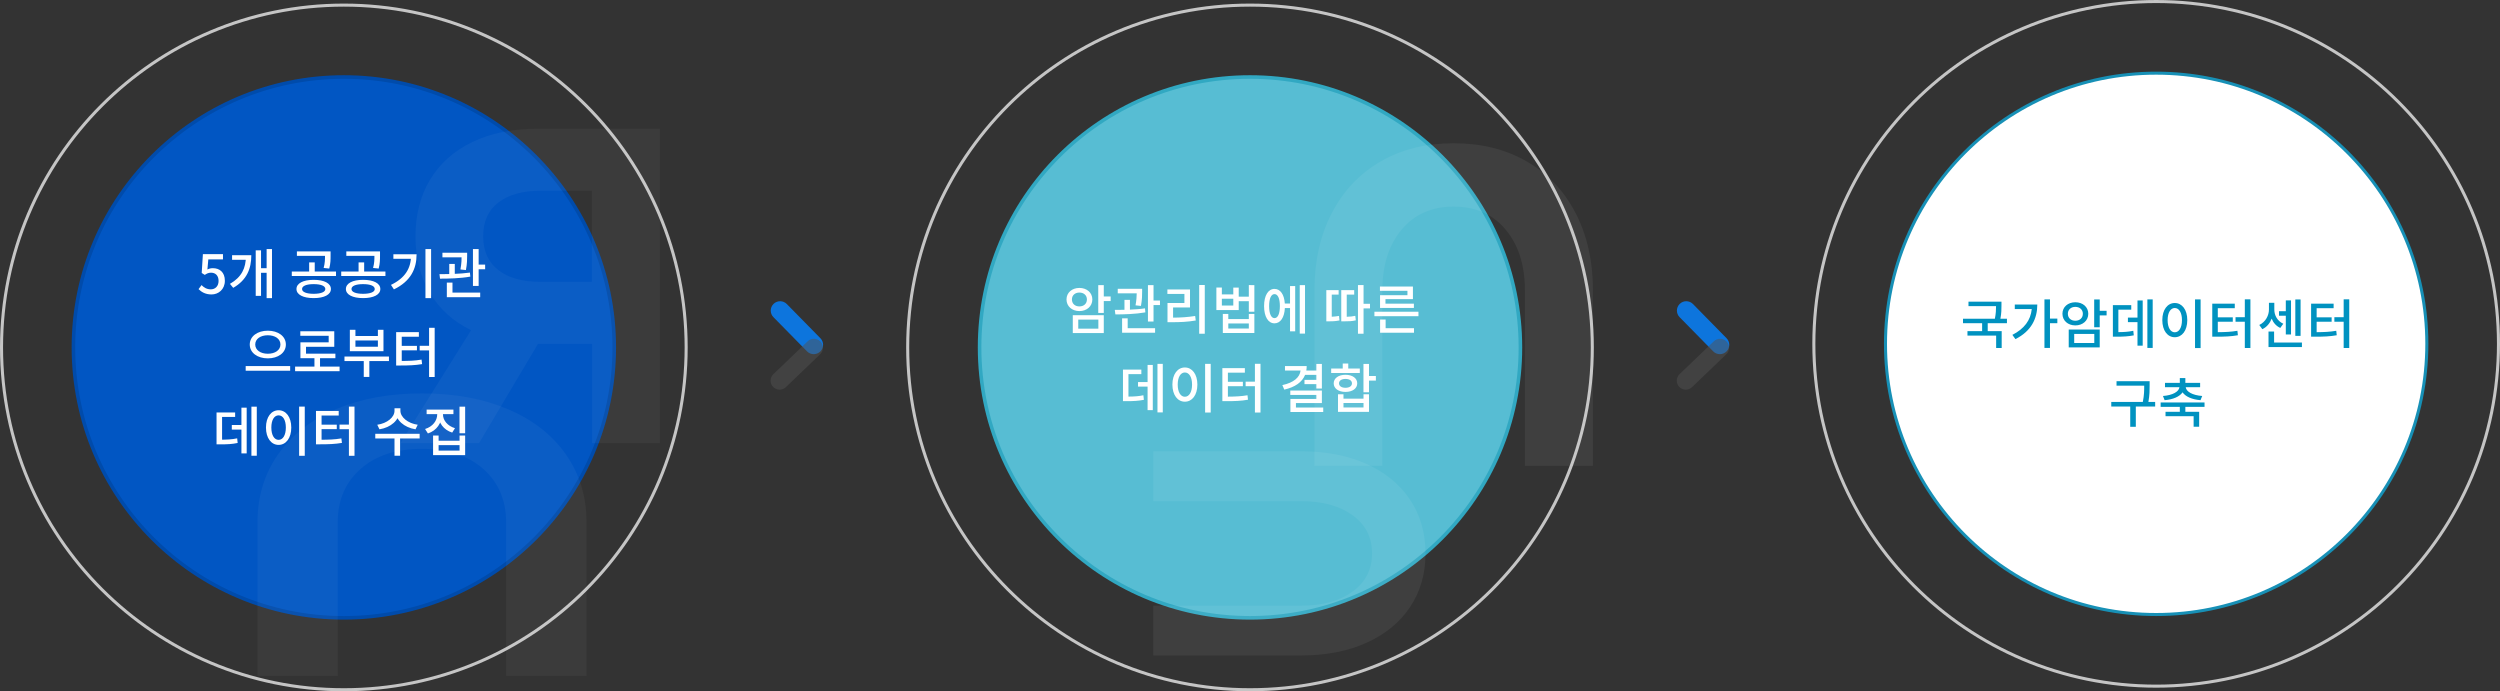 <svg width="698" height="193" viewBox="0 0 698 193" fill="none" xmlns="http://www.w3.org/2000/svg">
<rect x="0" y="0" width="698" height="193" fill="#333333" stroke="none"/>
<g clip-path="url(#clip0_85_220)">
<path d="M602 191.575C654.785 191.575 697.575 148.785 697.575 96.001C697.575 43.217 654.785 0.426 602 0.426C549.216 0.426 506.426 43.217 506.426 96.001C506.426 148.785 549.216 191.575 602 191.575Z" stroke="#DDDDDD" stroke-opacity="0.86" stroke-width="0.851"/>
<path d="M602 171.574C643.739 171.574 677.575 137.739 677.575 96C677.575 54.261 643.739 20.425 602 20.425C560.262 20.425 526.426 54.261 526.426 96C526.426 137.739 560.262 171.574 602 171.574Z" fill="white" stroke="#1790B6" stroke-width="0.851"/>
<path d="M560.34 90.24H554.97V92.46H558.87V97.155H557.325V93.705H549.315V92.46H553.41V90.24H548.07V88.995H556.965C557.265 87.54 557.295 86.445 557.295 85.47H549.6V84.225H558.81V85.26C558.81 86.28 558.81 87.45 558.51 88.995H560.34V90.24ZM562.529 85.035H568.814C568.814 88.965 567.134 92.445 562.709 94.68L561.854 93.495C565.169 91.8 566.954 89.415 567.269 86.295H562.529V85.035ZM574.409 88.95V90.24H572.354V97.14H570.809V83.595H572.354V88.95H574.409ZM577.347 87.6C577.347 88.8 578.217 89.55 579.432 89.55C580.647 89.55 581.532 88.8 581.532 87.6C581.532 86.445 580.647 85.68 579.432 85.68C578.217 85.68 577.347 86.445 577.347 87.6ZM583.047 87.6C583.047 89.52 581.502 90.855 579.432 90.855C577.377 90.855 575.832 89.52 575.832 87.6C575.832 85.71 577.377 84.39 579.432 84.39C581.502 84.39 583.047 85.71 583.047 87.6ZM579.117 93.24V95.76H584.727V93.24H579.117ZM577.587 96.99V92.01H586.242V96.99H577.587ZM588.162 86.775V88.05H586.242V91.38H584.697V83.61H586.242V86.775H588.162ZM591.446 86.46V92.73C593.126 92.715 594.281 92.64 595.616 92.355L595.751 93.63C594.221 93.93 592.901 94.005 590.831 94.005H589.916V85.2H595.046V86.46H591.446ZM596.786 88.68V83.895H598.241V96.51H596.786V89.94H594.116V88.68H596.786ZM599.546 83.595H601.031V97.14H599.546V83.595ZM612.85 83.595H614.41V97.185H612.85V83.595ZM607.195 84.6C609.22 84.6 610.69 86.46 610.69 89.37C610.69 92.31 609.22 94.155 607.195 94.155C605.185 94.155 603.715 92.31 603.715 89.37C603.715 86.46 605.185 84.6 607.195 84.6ZM607.195 85.995C606.025 85.995 605.2 87.27 605.2 89.37C605.2 91.5 606.025 92.775 607.195 92.775C608.38 92.775 609.205 91.5 609.205 89.37C609.205 87.27 608.38 85.995 607.195 85.995ZM619.209 89.82V92.745C621.369 92.73 622.914 92.655 624.684 92.355L624.819 93.6C622.884 93.945 621.189 94.005 618.729 94.005H617.664V84.78H623.949V86.055H619.209V88.59H623.394V89.82H619.209ZM626.754 83.58H628.314V97.17H626.754V89.835H624.159V88.56H626.754V83.58ZM642.323 83.61V93.765H640.853V83.61H642.323ZM638.198 93.375V88.155H636.293V86.88H638.198V83.865H639.653V93.375H638.198ZM637.493 90.39L636.653 91.56C635.513 91.035 634.703 90.105 634.253 88.965C633.758 90.225 632.903 91.32 631.643 91.905L630.788 90.735C632.588 89.865 633.488 88.05 633.488 86.43V84.54H634.988V86.43C634.988 88.02 635.813 89.61 637.493 90.39ZM634.928 95.64H642.698V96.9H633.368V92.565H634.928V95.64ZM646.806 89.82V92.745C648.966 92.73 650.511 92.655 652.281 92.355L652.416 93.6C650.481 93.945 648.786 94.005 646.326 94.005H645.261V84.78H651.546V86.055H646.806V88.59H650.991V89.82H646.806ZM654.351 83.58H655.911V97.17H654.351V89.835H651.756V88.56H654.351V83.58ZM601.721 112.225V113.5H596.321V119.155H594.761V113.5H589.466V112.225H598.271C598.661 110.335 598.661 108.925 598.661 107.68H590.936V106.435H600.176V107.62C600.176 108.895 600.176 110.305 599.831 112.225H601.721ZM604.36 111.73L603.895 110.56C606.64 110.35 608.35 109.345 608.5 108.115H604.465V106.9H608.605V105.565H610.15V106.9H614.275V108.115H610.255C610.405 109.345 612.1 110.35 614.86 110.56L614.38 111.73C612.025 111.535 610.21 110.755 609.37 109.54C608.53 110.755 606.715 111.535 604.36 111.73ZM615.505 113.605H610.15V114.97H614.005V119.14H612.46V116.2H604.615V114.97H608.605V113.605H603.25V112.36H615.505V113.605Z" fill="#0092C0"/>
<path d="M349 172.5C390.697 172.5 424.5 138.697 424.5 97C424.5 55.303 390.697 21.5 349 21.5C307.303 21.5 273.5 55.303 273.5 97C273.5 138.697 307.303 172.5 349 172.5Z" fill="#57BDD3" stroke="#31A8C2"/>
<g style="mix-blend-mode:screen">
<path d="M444.715 130.049H425.756V81.091C425.756 74.041 423.95 68.393 420.376 64.109C416.803 59.825 411.95 57.682 405.856 57.682C399.762 57.682 394.909 59.825 391.335 64.109C387.761 68.393 385.956 74.041 385.956 81.091V130.049H366.996V81.091C366.996 72.911 368.614 65.667 371.849 59.474C375.084 53.242 379.636 48.452 385.504 45.063C391.373 41.675 398.144 40 405.856 40C413.567 40 420.339 41.675 426.245 45.063C432.113 48.452 436.665 53.242 439.9 59.474C443.135 65.706 444.753 72.911 444.753 81.091V130.049H444.715Z" fill="white" fill-opacity="0.06"/>
</g>
<g style="mix-blend-mode:screen">
<path d="M322 126.028V139.926H363.32C369.27 139.926 374.036 141.25 377.652 143.869C381.268 146.489 383.076 150.046 383.076 154.514C383.076 158.981 381.268 162.538 377.652 165.158C374.036 167.778 369.27 169.102 363.32 169.102H322V183H363.32C370.223 183 376.337 181.814 381.564 179.443C386.824 177.071 390.867 173.734 393.727 169.433C396.586 165.131 398 160.167 398 154.514C398 148.861 396.586 143.897 393.727 139.568C390.867 135.266 386.824 131.929 381.564 129.557C376.304 127.186 370.223 126 363.32 126H322V126.028Z" fill="white" fill-opacity="0.06"/>
</g>
<path d="M349 192.574C401.785 192.574 444.575 149.784 444.575 97C444.575 44.215 401.785 1.425 349 1.425C296.216 1.425 253.426 44.215 253.426 97C253.426 149.784 296.216 192.574 349 192.574Z" stroke="#DDDDDD" stroke-opacity="0.86" stroke-width="0.851"/>
<path d="M299.281 83.6C299.281 84.8 300.151 85.55 301.366 85.55C302.581 85.55 303.466 84.8 303.466 83.6C303.466 82.445 302.581 81.68 301.366 81.68C300.151 81.68 299.281 82.445 299.281 83.6ZM304.981 83.6C304.981 85.52 303.436 86.855 301.366 86.855C299.311 86.855 297.766 85.52 297.766 83.6C297.766 81.71 299.311 80.39 301.366 80.39C303.436 80.39 304.981 81.71 304.981 83.6ZM301.051 89.24V91.76H306.661V89.24H301.051ZM299.521 92.99V88.01H308.176V92.99H299.521ZM310.096 82.775V84.05H308.176V87.38H306.631V79.61H308.176V82.775H310.096ZM318.555 85.415L317.04 85.25C317.31 83.795 317.355 82.73 317.37 81.89H312.075V80.63H318.885V81.41C318.885 82.325 318.885 83.66 318.555 85.415ZM319.68 86.09L319.785 87.215C316.965 87.71 313.77 87.785 311.415 87.785L311.25 86.525C312.06 86.525 312.99 86.525 313.95 86.495V83.72H315.48V86.45C316.89 86.39 318.345 86.3 319.68 86.09ZM314.85 88.88V91.64H322.5V92.9H313.29V88.88H314.85ZM322.065 83.9H323.865V85.175H322.065V89.78H320.505V79.61H322.065V83.9ZM327.524 85.835V88.685C329.669 88.67 331.544 88.565 333.689 88.22L333.854 89.48C331.529 89.885 329.504 89.96 327.119 89.96H325.964V84.59H330.689V82.07H325.934V80.81H332.249V85.835H327.524ZM334.814 79.58H336.374V93.185H334.814V79.58ZM348.672 91.73V90.305H342.942V91.73H348.672ZM348.672 89.09V87.65H350.217V92.975H341.412V87.65H342.942V89.09H348.672ZM344.337 85.31V83.405H341.142V85.31H344.337ZM348.672 79.595L350.217 79.61V87.035H348.672V84.095H345.852V86.57H339.612V80.285H341.142V82.205H344.337V80.3H345.852V82.835H348.672V79.595ZM355.841 88.82C356.771 88.82 357.341 87.605 357.341 85.46C357.341 83.315 356.771 82.115 355.841 82.115C354.911 82.115 354.341 83.315 354.341 85.46C354.341 87.605 354.911 88.82 355.841 88.82ZM360.176 84.74V79.865H361.616V92.51H360.176V86.015H358.736C358.601 88.655 357.491 90.275 355.841 90.275C354.086 90.275 352.931 88.43 352.931 85.46C352.931 82.49 354.086 80.66 355.841 80.66C357.461 80.66 358.556 82.205 358.721 84.74H360.176ZM362.891 79.61H364.361V93.14H362.891V79.61ZM371.824 82.25V88.43C372.439 88.4 373.114 88.34 373.849 88.205L373.984 89.465C372.814 89.705 371.884 89.72 370.939 89.72H370.309V81.005H373.744V82.25H371.824ZM376.009 82.25V88.445C376.954 88.415 377.629 88.355 378.394 88.175L378.544 89.435C377.494 89.69 376.654 89.72 375.154 89.72H374.479V81.005H378.094V82.25H376.009ZM382.504 84.815V86.105H380.704V93.17H379.144V79.595H380.704V84.815H382.504ZM392.958 82.415V81.185H385.278V80H394.488V83.525H386.823V84.785H394.758V85.97H385.308V82.415H392.958ZM386.868 89.21V91.64H394.788V92.9H385.323V89.21H386.868ZM383.733 87.035H396.033V88.28H383.733V87.035ZM315.064 104.46V110.73C316.744 110.715 317.899 110.64 319.234 110.355L319.369 111.63C317.839 111.93 316.519 112.005 314.449 112.005H313.534V103.2H318.664V104.46H315.064ZM320.404 106.68V101.895H321.859V114.51H320.404V107.94H317.734V106.68H320.404ZM323.164 101.595H324.649V115.14H323.164V101.595ZM336.468 101.595H338.028V115.185H336.468V101.595ZM330.813 102.6C332.838 102.6 334.308 104.46 334.308 107.37C334.308 110.31 332.838 112.155 330.813 112.155C328.803 112.155 327.333 110.31 327.333 107.37C327.333 104.46 328.803 102.6 330.813 102.6ZM330.813 103.995C329.643 103.995 328.818 105.27 328.818 107.37C328.818 109.5 329.643 110.775 330.813 110.775C331.998 110.775 332.823 109.5 332.823 107.37C332.823 105.27 331.998 103.995 330.813 103.995ZM342.827 107.82V110.745C344.987 110.73 346.532 110.655 348.302 110.355L348.437 111.6C346.502 111.945 344.807 112.005 342.347 112.005H341.282V102.78H347.567V104.055H342.827V106.59H347.012V107.82H342.827ZM350.372 101.58H351.932V115.17H350.372V107.835H347.777V106.56H350.372V101.58ZM367.525 104.655H364.39C363.55 106.725 361.555 108.105 358.57 108.78L358.03 107.52C361.24 106.83 362.905 105.345 363.115 103.455H358.765V102.21H364.825C364.825 102.645 364.795 103.065 364.72 103.455H367.525V101.61H369.07V108.48H367.525V107.25H364.21V106.05H367.525V104.655ZM361.825 113.79H369.445V115.035H360.28V111.39H367.525V110.265H360.25V109.035H369.07V112.545H361.825V113.79ZM379.659 102.9V104.145H371.664V102.9H374.889V101.49H376.434V102.9H379.659ZM373.854 107.025C373.854 107.805 374.574 108.27 375.654 108.27C376.734 108.27 377.469 107.805 377.469 107.025C377.469 106.26 376.734 105.795 375.654 105.795C374.574 105.795 373.854 106.26 373.854 107.025ZM378.939 107.025C378.939 108.465 377.619 109.425 375.654 109.425C373.704 109.425 372.369 108.465 372.369 107.025C372.369 105.6 373.704 104.64 375.654 104.64C377.619 104.64 378.939 105.6 378.939 107.025ZM380.694 113.76V112.515H375.099V113.76H380.694ZM380.694 111.315V110.07H382.224V114.99H373.569V110.07H375.099V111.315H380.694ZM384.144 104.985V106.26H382.224V109.515H380.679V101.61H382.224V104.985H384.144Z" fill="white"/>
<path d="M96 172.5C137.697 172.5 171.5 138.697 171.5 97C171.5 55.303 137.697 21.5 96 21.5C54.303 21.5 20.5 55.303 20.5 97C20.5 138.697 54.303 172.5 96 172.5Z" fill="#0156C3" stroke="#004BAB"/>
<path d="M96 192.574C148.785 192.574 191.575 149.784 191.575 97C191.575 44.215 148.785 1.425 96 1.425C43.216 1.425 0.426 44.215 0.426 97C0.426 149.784 43.216 192.574 96 192.574Z" stroke="#DDDDDD" stroke-opacity="0.86" stroke-width="0.851"/>
<g style="mix-blend-mode:screen">
<path d="M163.708 188.719H141.309V145.832C141.309 139.657 139.176 134.71 134.954 130.957C130.732 127.204 124.999 125.327 117.799 125.327C110.6 125.327 104.867 127.204 100.645 130.957C96.423 134.71 94.29 139.657 94.29 145.832V188.719H71.891V145.832C71.891 138.667 73.802 132.321 77.624 126.897C81.446 121.438 86.823 117.241 93.756 114.273C100.689 111.304 108.689 109.837 117.799 109.837C126.91 109.837 134.91 111.304 141.887 114.273C148.82 117.241 154.198 121.438 158.02 126.897C161.842 132.355 163.753 138.667 163.753 145.832V188.719H163.708Z" fill="white" fill-opacity="0.04"/>
</g>
<g style="mix-blend-mode:screen">
<path d="M165.267 78.688H150.912C145.839 78.688 141.894 77.599 139.113 75.382C136.295 73.204 134.904 70.054 134.904 65.971C134.904 61.888 136.295 58.737 139.113 56.559C141.931 54.382 145.877 53.254 150.912 53.254H165.267V78.688ZM133.74 123.723L150.198 96.033H165.304V123.723H184.243V35.948H150.123C143.059 35.948 136.934 37.192 131.823 39.681C126.675 42.17 122.767 45.67 120.062 50.182C117.356 54.693 116.003 59.982 116.003 66.01C116.003 72.038 117.356 77.288 120.024 81.799C122.692 86.272 126.525 89.772 131.523 92.183L111.832 123.723H133.777H133.74Z" fill="white" fill-opacity="0.04"/>
</g>
<path d="M59.062 82.21C57.322 82.21 56.227 81.505 55.432 80.725L56.272 79.6C56.887 80.23 57.697 80.785 58.852 80.785C60.097 80.785 61.027 79.9 61.027 78.43C61.027 76.975 60.187 76.135 58.927 76.135C58.237 76.135 57.817 76.33 57.172 76.75L56.317 76.21L56.647 70.96H62.257V72.43H58.162L57.907 75.25C58.372 75.01 58.822 74.875 59.422 74.875C61.267 74.875 62.782 75.955 62.782 78.385C62.782 80.815 60.982 82.21 59.062 82.21ZM74.441 69.535H75.941V83.245H74.441V69.535ZM72.431 74.89H74.906V76.165H72.431V74.89ZM68.651 71.26H70.166C70.166 74.935 68.981 78.145 65.111 80.365L64.196 79.255C67.496 77.365 68.651 74.8 68.651 71.575V71.26ZM64.796 71.26H69.146V72.535H64.796V71.26ZM71.396 69.895H72.881V82.6H71.396V69.895ZM87.574 78.13C90.514 78.13 92.389 79.09 92.389 80.695C92.389 82.27 90.514 83.23 87.574 83.23C84.649 83.23 82.774 82.27 82.774 80.695C82.774 79.09 84.649 78.13 87.574 78.13ZM87.574 79.33C85.564 79.33 84.334 79.825 84.334 80.695C84.334 81.535 85.564 82.03 87.574 82.03C89.599 82.03 90.829 81.535 90.829 80.695C90.829 79.825 89.599 79.33 87.574 79.33ZM82.894 70.195H91.654V71.44H82.894V70.195ZM81.469 75.805H93.814V77.05H81.469V75.805ZM86.314 73.27H87.874V76.135H86.314V73.27ZM90.739 70.195H92.299V71.335C92.299 72.43 92.299 73.57 91.924 74.98L90.364 74.815C90.739 73.405 90.739 72.4 90.739 71.335V70.195ZM101.374 78.13C104.314 78.13 106.189 79.09 106.189 80.695C106.189 82.27 104.314 83.23 101.374 83.23C98.448 83.23 96.573 82.27 96.573 80.695C96.573 79.09 98.448 78.13 101.374 78.13ZM101.374 79.33C99.363 79.33 98.133 79.825 98.133 80.695C98.133 81.535 99.363 82.03 101.374 82.03C103.399 82.03 104.629 81.535 104.629 80.695C104.629 79.825 103.399 79.33 101.374 79.33ZM96.693 70.195H105.454V71.44H96.693V70.195ZM95.268 75.805H107.614V77.05H95.268V75.805ZM100.114 73.27H101.674V76.135H100.114V73.27ZM104.539 70.195H106.099V71.335C106.099 72.43 106.099 73.57 105.724 74.98L104.164 74.815C104.539 73.405 104.539 72.4 104.539 71.335V70.195ZM118.787 69.535H120.362V83.245H118.787V69.535ZM114.767 70.99H116.312C116.312 75.055 114.692 78.505 109.982 80.8L109.157 79.54C113.102 77.635 114.767 74.92 114.767 71.26V70.99ZM109.832 70.99H115.472V72.25H109.832V70.99ZM123.526 70.57H129.496V71.845H123.526V70.57ZM125.431 73.69H126.976V77.11H125.431V73.69ZM128.881 70.57H130.426V71.35C130.426 72.28 130.426 73.645 130.081 75.4L128.551 75.235C128.881 73.48 128.881 72.265 128.881 71.35V70.57ZM132.046 69.535H133.636V79.825H132.046V69.535ZM132.961 73.87H135.451V75.175H132.961V73.87ZM124.756 81.7H134.071V82.975H124.756V81.7ZM124.756 78.895H126.331V82.09H124.756V78.895ZM122.851 77.8L122.701 76.54C125.116 76.54 128.446 76.495 131.206 76.105L131.311 77.23C128.476 77.74 125.236 77.8 122.851 77.8ZM74.773 92.33C77.638 92.33 79.813 93.86 79.813 96.185C79.813 98.525 77.638 100.055 74.773 100.055C71.923 100.055 69.733 98.525 69.733 96.185C69.733 93.86 71.923 92.33 74.773 92.33ZM74.773 93.605C72.748 93.605 71.263 94.61 71.263 96.185C71.263 97.745 72.748 98.765 74.773 98.765C76.813 98.765 78.298 97.745 78.298 96.185C78.298 94.61 76.813 93.605 74.773 93.605ZM68.593 102.2H81.013V103.505H68.593V102.2ZM82.392 102.35H94.812V103.64H82.392V102.35ZM87.792 99.56H89.352V102.875H87.792V99.56ZM83.847 92.495H93.327V96.83H85.437V99.38H83.877V95.585H91.767V93.755H83.847V92.495ZM83.877 98.735H93.642V100.01H83.877V98.735ZM96.176 99.545H108.596V100.805H96.176V99.545ZM101.561 100.16H103.121V105.245H101.561V100.16ZM97.676 92.075H99.236V93.815H105.506V92.075H107.066V98.06H97.676V92.075ZM99.236 95.06V96.8H105.506V95.06H99.236ZM119.8 91.52H121.36V105.26H119.8V91.52ZM117.175 96.545H120.01V97.835H117.175V96.545ZM110.605 100.775H111.67C114.115 100.775 115.765 100.73 117.7 100.4L117.85 101.66C115.87 101.99 114.16 102.05 111.67 102.05H110.605V100.775ZM110.605 92.735H116.95V94.025H112.165V101.195H110.605V92.735ZM111.79 96.575H116.41V97.82H111.79V96.575ZM70.194 113.535H71.694V127.245H70.194V113.535ZM64.719 118.665H68.049V119.94H64.719V118.665ZM67.404 113.82H68.874V126.585H67.404V113.82ZM60.459 122.76H61.374C63.414 122.76 64.704 122.7 66.219 122.385L66.354 123.675C64.809 124.005 63.474 124.065 61.374 124.065H60.459V122.76ZM60.459 115.155H65.649V116.415H62.004V123.285H60.459V115.155ZM83.513 113.52H85.088V127.26H83.513V113.52ZM77.783 114.54C79.838 114.54 81.323 116.415 81.323 119.37C81.323 122.325 79.838 124.215 77.783 124.215C75.743 124.215 74.258 122.325 74.258 119.37C74.258 116.415 75.743 114.54 77.783 114.54ZM77.783 115.965C76.583 115.965 75.758 117.24 75.758 119.37C75.758 121.515 76.583 122.805 77.783 122.805C78.983 122.805 79.808 121.515 79.808 119.37C79.808 117.24 78.983 115.965 77.783 115.965ZM97.417 113.52H98.977V127.26H97.417V113.52ZM94.792 118.545H97.627V119.835H94.792V118.545ZM88.222 122.775H89.287C91.732 122.775 93.382 122.73 95.317 122.4L95.467 123.66C93.487 123.99 91.777 124.05 89.287 124.05H88.222V122.775ZM88.222 114.735H94.567V116.025H89.782V123.195H88.222V114.735ZM89.407 118.575H94.027V119.82H89.407V118.575ZM110.145 113.985H111.525V114.69C111.525 117.315 109.11 119.355 105.945 119.865L105.33 118.59C108.105 118.2 110.145 116.49 110.145 114.69V113.985ZM110.43 113.985H111.795V114.69C111.795 116.46 113.85 118.2 116.625 118.59L116.01 119.865C112.845 119.355 110.43 117.3 110.43 114.69V113.985ZM110.145 122.115H111.705V127.245H110.145V122.115ZM104.775 121.125H117.165V122.415H104.775V121.125ZM122.069 114.72H123.359V115.68C123.359 118.11 121.919 120.225 119.474 121.02L118.679 119.775C120.839 119.115 122.069 117.435 122.069 115.68V114.72ZM122.384 114.72H123.674V115.68C123.674 117.345 124.919 118.92 127.034 119.55L126.254 120.78C123.839 120.03 122.384 118.02 122.384 115.68V114.72ZM119.114 114.36H126.599V115.62H119.114V114.36ZM128.294 113.535H129.869V120.96H128.294V113.535ZM120.914 121.605H122.459V123.06H128.309V121.605H129.869V127.08H120.914V121.605ZM122.459 124.29V125.805H128.309V124.29H122.459Z" fill="white"/>
<path d="M229.043 98.119C228.013 99.148 226.342 99.14 225.323 98.102L215.941 88.55C214.935 87.526 214.943 85.882 215.959 84.867C216.988 83.839 218.659 83.847 219.679 84.885L229.06 94.437C230.066 95.461 230.059 97.104 229.043 98.119Z" fill="#0D75DD"/>
<path d="M215.891 108.055C214.894 107.059 214.911 105.439 215.928 104.465L225.508 95.283C226.495 94.337 228.059 94.353 229.027 95.32C230.023 96.316 230.006 97.935 228.989 98.91L219.41 108.091C218.422 109.038 216.858 109.022 215.891 108.055Z" fill="#525252" fill-opacity="0.49"/>
<path d="M482.043 98.119C481.013 99.148 479.342 99.14 478.323 98.102L468.941 88.55C467.935 87.526 467.943 85.882 468.959 84.867C469.988 83.839 471.659 83.847 472.679 84.885L482.06 94.437C483.066 95.461 483.059 97.104 482.043 98.119Z" fill="#0D75DD"/>
<path d="M468.891 108.055C467.894 107.059 467.911 105.439 468.928 104.465L478.508 95.283C479.495 94.337 481.059 94.353 482.027 95.32C483.023 96.316 483.006 97.935 481.989 98.91L472.41 108.091C471.422 109.038 469.858 109.022 468.891 108.055Z" fill="#525252" fill-opacity="0.49"/>
</g>
<defs>
<clipPath id="clip0_85_220">
<rect width="698" height="193" fill="white"/>
</clipPath>
</defs>
</svg>
